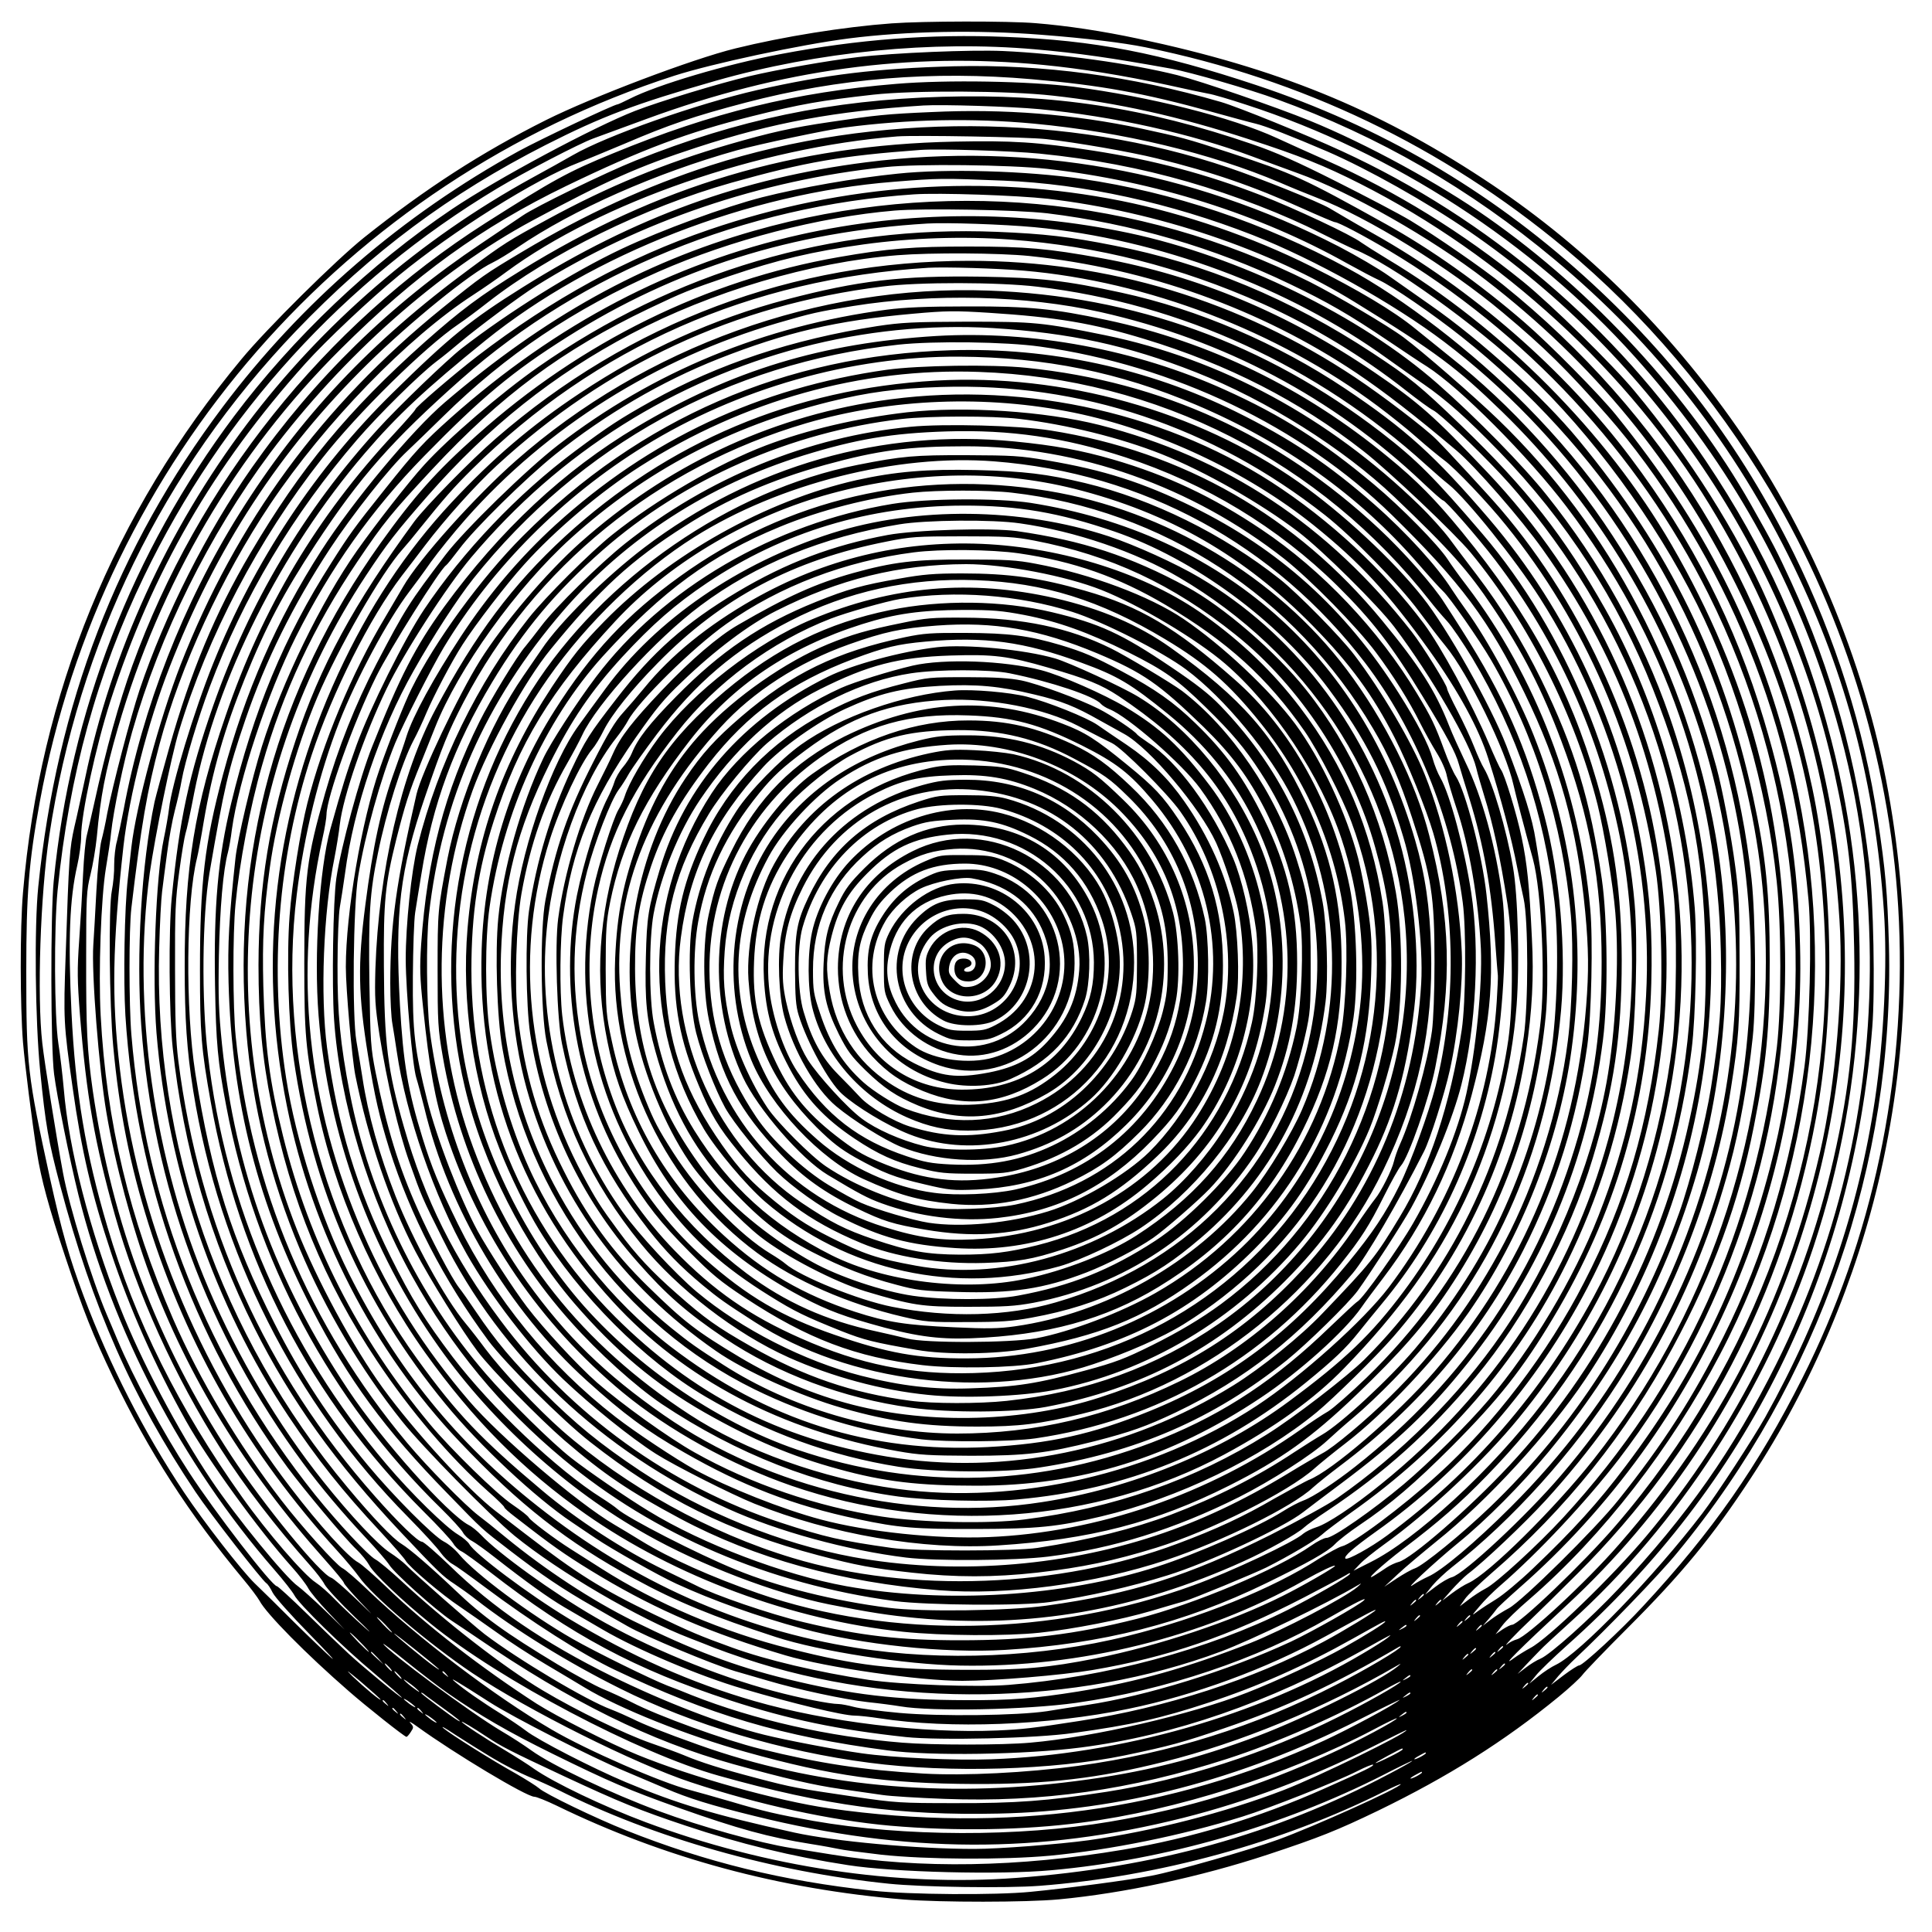 <?xml version="1.0" encoding="UTF-8" standalone="yes"?>
<svg version="1.0" xmlns="http://www.w3.org/2000/svg" width="100mm" height="100mm" viewBox="0 0 1000 1000" preserveAspectRatio="xMidYMid meet">
  <g transform="translate(0,1000) scale(0.1,-0.1)" fill="#000000" stroke="none">
    <path d="M4615 9879 c-246 -18 -559 -68 -810 -130 -220 -54 -738 -250 -980
-371 -333 -167 -621 -353 -940 -607 -145 -116 -505 -472 -636 -631 -661 -796
-1043 -1730 -1130 -2760 -16 -181 -15 -590 0 -775 11 -128 45 -397 72 -570 22
-139 61 -283 148 -544 93 -279 141 -399 246 -619 185 -385 393 -708 675 -1047
37 -44 74 -94 83 -110 34 -66 242 -277 463 -469 89 -78 288 -236 298 -236 3 0
13 11 22 25 16 24 16 27 -2 47 -11 12 6 3 36 -19 192 -139 565 -363 606 -363
11 0 63 -21 115 -46 556 -271 1156 -433 1799 -486 192 -15 632 -15 802 1 337
32 729 116 1078 231 269 89 359 125 575 229 360 175 650 357 932 588 56 46
111 97 123 113 12 17 117 126 234 243 280 280 439 472 640 779 313 477 546
1028 671 1583 147 655 159 1296 39 1965 -122 681 -417 1379 -819 1939 -357
499 -784 912 -1277 1235 -556 365 -1071 574 -1788 726 -182 39 -368 67 -529
80 -143 12 -584 11 -746 -1z m775 -59 c233 -18 421 -41 540 -65 810 -165 1535
-512 2168 -1039 413 -344 773 -768 1063 -1252 397 -665 634 -1454 668 -2234
36 -825 -137 -1643 -501 -2365 -229 -454 -464 -791 -823 -1178 -113 -123 -312
-307 -331 -307 -7 0 -43 -23 -79 -50 l-67 -51 38 46 c22 25 62 67 89 92 157
147 436 435 527 547 735 892 1125 2015 1095 3146 -8 270 -17 381 -58 650 -70
467 -220 941 -434 1375 -274 555 -624 1019 -1086 1436 -496 448 -1058 776
-1695 988 -502 167 -841 233 -1298 250 -392 16 -766 -13 -1166 -89 -278 -52
-639 -159 -780 -231 -32 -16 -60 -29 -63 -29 -18 0 -402 -182 -512 -242 -605
-333 -1125 -782 -1532 -1324 -547 -727 -859 -1539 -955 -2484 -21 -206 -16
-694 10 -954 28 -281 42 -360 103 -591 168 -633 374 -1099 701 -1587 74 -111
344 -458 367 -473 6 -3 21 -25 32 -48 12 -24 94 -116 187 -211 92 -94 145
-151 117 -127 -27 24 -114 107 -192 184 -78 78 -170 169 -205 202 -65 63 -260
313 -365 470 -209 314 -385 658 -519 1014 -76 202 -115 340 -175 611 -117 537
-123 587 -123 1075 0 400 13 563 70 875 325 1767 1586 3210 3284 3758 196 63
653 161 903 193 297 38 667 45 997 19z m-35 -75 c227 -20 394 -44 710 -101
101 -19 400 -105 545 -158 527 -191 998 -463 1436 -829 528 -440 934 -961
1239 -1590 273 -564 420 -1124 466 -1782 19 -271 0 -666 -46 -975 -86 -576
-271 -1112 -568 -1645 -60 -107 -252 -402 -327 -500 -247 -323 -632 -721 -755
-781 -24 -11 -65 -38 -92 -60 l-48 -39 35 43 c19 24 91 93 160 155 935 830
1481 1936 1581 3202 15 188 6 657 -16 845 -61 519 -195 1004 -405 1460 -73
158 -93 197 -208 400 -317 558 -814 1100 -1362 1484 -250 176 -630 383 -920
501 -177 72 -561 204 -686 236 -239 60 -612 112 -904 125 -164 7 -561 -9 -753
-32 -147 -17 -414 -64 -561 -99 -153 -36 -463 -130 -589 -179 -215 -84 -712
-350 -947 -508 -422 -284 -822 -664 -1129 -1073 -526 -702 -847 -1527 -933
-2405 -17 -172 -16 -864 2 -1000 15 -116 79 -436 126 -625 175 -700 535 -1390
1014 -1940 48 -55 94 -114 103 -131 23 -46 253 -271 415 -406 78 -66 142 -122
142 -125 0 -7 -197 155 -275 227 -38 35 -136 129 -216 207 -81 79 -151 143
-156 143 -25 0 -322 385 -455 590 -137 210 -288 490 -370 685 -16 39 -41 97
-55 130 -79 186 -195 560 -227 735 -35 188 -96 571 -107 670 -28 246 -10 769
36 1075 151 996 588 1892 1276 2611 393 410 795 710 1294 964 292 148 458 211
880 332 530 151 1119 209 1650 163z m44 -81 c197 -19 418 -55 640 -103 97 -22
194 -42 216 -46 22 -3 110 -29 195 -57 762 -247 1483 -715 2012 -1305 459
-512 786 -1076 991 -1708 144 -446 213 -852 224 -1326 18 -765 -147 -1507
-483 -2179 -223 -446 -460 -784 -817 -1164 -143 -152 -353 -340 -403 -361 -20
-8 -54 -29 -77 -47 l-42 -32 42 45 c23 24 55 58 71 74 15 17 88 84 161 150
560 504 1013 1203 1257 1940 284 858 316 1762 93 2623 -138 536 -339 984 -650
1447 -464 691 -1125 1254 -1884 1603 -182 84 -536 228 -625 254 -464 135 -921
196 -1380 185 -403 -11 -662 -42 -1020 -123 -314 -72 -780 -236 -955 -337 -38
-22 -133 -75 -210 -117 -578 -317 -1089 -758 -1477 -1275 -413 -549 -702
-1183 -837 -1831 -18 -82 -42 -196 -56 -254 -25 -112 -28 -149 -45 -660 -12
-337 -11 -360 36 -690 46 -327 98 -550 198 -851 96 -290 226 -583 389 -874
114 -203 374 -562 547 -755 37 -41 75 -91 85 -110 10 -19 56 -75 104 -125 l85
-90 -104 101 c-58 56 -120 111 -138 124 -61 41 -324 363 -449 550 -173 258
-364 620 -472 894 -157 398 -265 817 -291 1131 -6 66 -18 172 -28 235 -21 140
-23 595 -4 790 60 600 204 1123 448 1628 403 837 1035 1531 1828 2007 140 84
425 232 496 258 25 9 150 55 278 102 697 256 1360 346 2051 279z m-59 -74
c358 -31 581 -72 929 -168 97 -27 200 -55 230 -62 51 -12 189 -66 371 -144
210 -91 514 -262 734 -413 953 -654 1642 -1674 1890 -2799 73 -337 96 -532
103 -909 8 -428 -20 -712 -107 -1095 -162 -711 -499 -1392 -968 -1950 -177
-211 -510 -533 -601 -580 -26 -14 -65 -38 -87 -54 -71 -53 30 48 280 280 490
454 883 1038 1127 1672 441 1148 408 2379 -94 3523 -152 347 -406 748 -686
1084 -113 137 -430 447 -576 566 -316 256 -659 468 -1020 629 -88 39 -203 91
-255 115 -234 108 -660 215 -1052 266 -233 29 -656 37 -918 15 -522 -43 -953
-148 -1465 -359 -235 -96 -309 -137 -663 -362 -834 -532 -1486 -1349 -1827
-2290 -69 -191 -136 -432 -199 -720 -15 -66 -31 -138 -37 -160 -6 -22 -15
-112 -19 -200 -4 -88 -13 -241 -20 -340 -11 -156 -10 -208 4 -390 33 -416 76
-661 181 -1035 113 -402 310 -837 548 -1210 123 -193 284 -402 460 -600 32
-36 67 -81 77 -101 11 -20 81 -96 157 -169 76 -73 98 -97 48 -52 -49 44 -117
108 -150 142 -33 35 -78 74 -101 89 -61 39 -254 263 -380 441 -329 462 -556
917 -698 1400 -113 380 -166 697 -186 1110 -18 374 -10 587 30 761 11 48 20
115 20 151 0 114 76 465 151 698 216 669 533 1218 1010 1749 106 118 333 332
483 455 280 230 706 498 933 585 54 21 161 66 238 98 226 97 358 142 625 212
480 126 967 166 1480 121z m109 -85 c336 -37 651 -107 1016 -226 260 -84 392
-137 575 -230 733 -371 1388 -973 1810 -1664 402 -658 621 -1356 671 -2145 23
-353 -19 -851 -101 -1206 -179 -775 -511 -1423 -1041 -2029 -168 -193 -474
-476 -527 -490 -15 -4 -36 -14 -47 -23 -36 -29 38 50 120 127 44 42 152 148
240 236 645 643 1067 1449 1234 2355 99 536 92 1188 -19 1713 -220 1040 -770
1935 -1600 2603 -103 84 -352 255 -479 332 -58 35 -230 125 -381 201 -206 104
-316 153 -439 195 -551 189 -1030 262 -1606 245 -574 -17 -1056 -118 -1585
-330 -155 -62 -519 -239 -585 -285 -22 -15 -119 -80 -215 -145 -472 -316 -859
-694 -1186 -1159 -233 -331 -451 -763 -581 -1149 -48 -144 -141 -501 -168
-641 -8 -47 -22 -110 -30 -140 -8 -30 -20 -147 -26 -260 -6 -113 -13 -239 -16
-280 -10 -148 29 -642 68 -870 44 -261 134 -596 225 -840 197 -527 493 -1010
902 -1469 56 -63 102 -118 102 -124 0 -5 37 -48 82 -96 81 -85 81 -84 -22 15
-58 56 -114 104 -126 108 -55 17 -352 380 -517 631 -385 587 -616 1197 -717
1891 -29 205 -35 320 -34 694 0 312 2 341 22 422 12 48 27 136 33 195 20 216
43 334 109 564 218 753 613 1426 1155 1964 384 382 729 631 1165 842 393 190
628 278 965 362 252 63 350 80 625 111 207 23 701 21 929 -5z m-69 -70 c383
-37 784 -126 1105 -246 61 -23 165 -61 231 -85 270 -96 693 -336 974 -553 556
-428 983 -949 1295 -1576 297 -597 443 -1188 462 -1865 30 -1085 -357 -2161
-1083 -3005 -167 -194 -502 -515 -538 -515 -7 0 -29 -11 -49 -24 l-36 -25 34
44 c18 25 82 87 142 138 380 329 733 784 986 1267 490 937 621 2063 360 3095
-168 663 -440 1199 -897 1765 -88 109 -343 367 -476 482 -230 199 -482 378
-720 510 -428 238 -474 259 -803 367 -226 74 -254 81 -457 125 -351 75 -714
104 -1088 86 -233 -10 -289 -16 -522 -51 -200 -29 -314 -55 -525 -116 -334
-97 -627 -217 -942 -389 -202 -110 -223 -123 -400 -254 -516 -380 -880 -767
-1195 -1270 -289 -462 -500 -1003 -598 -1530 -12 -63 -28 -137 -35 -165 -8
-27 -14 -82 -14 -120 1 -39 -5 -99 -12 -135 -18 -87 -13 -590 7 -805 31 -335
86 -612 183 -921 200 -636 519 -1188 975 -1689 45 -49 96 -111 114 -136 64
-95 365 -350 587 -499 287 -192 841 -469 1131 -565 353 -117 728 -198 1034
-225 336 -29 689 -23 987 16 489 63 1069 248 1511 481 67 36 122 62 122 59 0
-10 -203 -119 -342 -182 -381 -175 -735 -284 -1143 -353 -471 -80 -1066 -78
-1535 4 -189 34 -255 49 -430 101 -80 23 -174 50 -209 59 -148 38 -536 207
-716 313 -293 171 -691 473 -947 718 -59 57 -120 110 -137 118 -32 17 -212
217 -315 351 -223 289 -423 624 -560 938 -226 520 -346 1020 -375 1572 -12
224 2 609 27 760 11 66 24 149 27 185 12 113 63 360 109 522 145 508 398 1019
714 1443 376 502 872 942 1357 1203 385 207 548 280 855 380 389 127 712 187
1170 216 98 6 451 -5 600 -19z m-28 -75 c457 -43 913 -152 1273 -305 55 -24
141 -59 190 -78 266 -102 688 -363 965 -596 216 -181 334 -298 539 -531 267
-304 526 -718 696 -1115 189 -440 300 -886 346 -1395 17 -193 6 -657 -21 -860
-66 -501 -209 -979 -420 -1400 -158 -315 -312 -555 -544 -845 -118 -148 -498
-523 -566 -559 -30 -16 -73 -43 -95 -60 l-40 -31 32 37 c17 20 35 43 40 50 4
7 58 57 118 110 944 828 1485 2068 1452 3322 -11 432 -64 759 -187 1170 -149
498 -368 928 -691 1358 -341 454 -823 874 -1329 1158 -52 29 -114 65 -138 79
-24 14 -65 38 -90 53 -56 33 -359 155 -522 210 -830 282 -1827 287 -2682 12
-331 -107 -648 -252 -973 -446 -196 -117 -208 -125 -416 -293 -622 -503 -1066
-1108 -1354 -1845 -109 -280 -230 -728 -255 -945 -4 -38 -12 -110 -18 -160
-18 -150 -24 -528 -13 -710 54 -856 344 -1666 839 -2340 85 -115 296 -367 357
-425 26 -25 55 -61 66 -81 20 -41 172 -185 319 -304 357 -291 1078 -671 1490
-786 555 -156 937 -207 1450 -196 626 13 1249 175 1859 483 124 63 221 110
215 105 -25 -24 -262 -151 -392 -211 -796 -364 -1646 -480 -2559 -350 -267 38
-715 163 -993 277 -141 57 -419 199 -523 265 -283 183 -573 407 -770 597 -67
65 -136 125 -153 134 -50 26 -202 193 -350 387 -482 629 -792 1390 -884 2170
-43 362 -38 640 19 1150 30 264 126 639 238 925 240 618 572 1126 1025 1571
223 219 535 472 648 525 25 12 83 47 130 79 288 196 716 385 1134 502 115 32
465 106 558 118 327 43 660 50 980 20z m63 -80 c153 -17 436 -66 573 -100 282
-69 503 -145 754 -259 87 -39 162 -71 168 -71 17 0 146 -68 278 -146 706 -421
1289 -1047 1655 -1779 459 -919 574 -2002 317 -2975 -155 -586 -383 -1057
-743 -1535 -146 -194 -273 -334 -482 -533 -71 -68 -157 -139 -190 -159 -33
-20 -76 -48 -95 -62 -35 -26 -35 -26 9 26 24 29 71 76 105 105 199 172 449
439 617 658 551 720 859 1632 859 2545 0 794 -191 1501 -588 2185 -339 583
-876 1123 -1472 1480 -58 35 -119 74 -136 86 -48 37 -344 176 -514 242 -285
111 -561 184 -870 232 -290 45 -422 53 -719 47 -828 -17 -1536 -228 -2246
-668 -210 -129 -311 -205 -497 -370 -394 -351 -640 -648 -903 -1094 -180 -305
-309 -614 -419 -1005 -35 -124 -69 -250 -76 -280 -68 -324 -96 -790 -69 -1158
59 -826 344 -1598 839 -2267 88 -120 203 -256 324 -385 54 -57 109 -121 121
-140 27 -43 237 -231 320 -287 33 -22 92 -61 130 -87 491 -336 900 -537 1330
-657 271 -75 417 -109 558 -129 78 -11 175 -25 216 -31 40 -6 184 -15 320 -20
505 -19 963 46 1462 207 252 81 575 223 817 359 45 25 82 44 82 41 0 -10 -176
-110 -327 -185 -369 -185 -800 -323 -1193 -385 -310 -48 -472 -60 -790 -59
-277 0 -308 2 -510 32 -305 45 -326 48 -515 98 -183 48 -287 81 -375 118 -31
13 -108 41 -172 63 -134 47 -380 166 -558 272 -200 119 -501 352 -738 572 -53
49 -111 97 -128 106 -39 21 -196 190 -313 335 -557 698 -879 1505 -951 2382
-13 156 -13 546 0 655 50 423 81 607 146 849 109 406 321 865 573 1242 282
420 711 863 1051 1083 52 34 129 87 170 118 489 361 1310 645 2025 702 96 7
671 -3 770 -14z m-35 -75 c278 -28 522 -75 769 -146 240 -69 505 -172 686
-265 69 -35 148 -73 176 -85 185 -72 629 -391 893 -640 332 -313 662 -761 879
-1195 207 -413 363 -953 413 -1434 25 -234 25 -654 1 -860 -113 -949 -477
-1751 -1106 -2435 -130 -141 -348 -341 -401 -367 -25 -13 -65 -39 -89 -58
l-45 -34 26 37 c13 20 77 81 140 136 381 328 696 721 937 1168 210 389 341
748 419 1143 65 329 82 501 82 855 0 348 -20 545 -86 850 -154 710 -432 1278
-905 1850 -182 221 -507 516 -764 695 -66 46 -163 114 -215 151 -53 38 -170
106 -260 153 -765 394 -1602 543 -2447 436 -643 -82 -1194 -282 -1776 -646
-272 -170 -379 -257 -675 -548 -395 -387 -718 -874 -929 -1401 -97 -241 -215
-628 -228 -750 -4 -33 -16 -103 -27 -155 -42 -199 -61 -715 -38 -1006 58 -708
298 -1406 683 -1984 152 -227 277 -385 478 -600 64 -69 121 -135 128 -147 16
-31 191 -180 281 -239 41 -28 126 -87 189 -132 63 -46 177 -120 255 -166 78
-46 168 -100 201 -120 180 -109 530 -249 835 -334 446 -125 729 -164 1185
-166 381 -1 637 29 980 115 392 98 822 275 1205 497 24 14 24 13 5 -3 -86 -72
-476 -266 -721 -359 -327 -123 -600 -191 -946 -235 -693 -90 -1355 -26 -1953
188 -180 64 -287 107 -342 135 -29 14 -79 36 -110 48 -129 48 -481 258 -655
390 -61 47 -367 316 -408 359 -14 14 -51 43 -82 63 -59 37 -206 194 -344 367
-234 293 -442 643 -594 999 -286 669 -398 1463 -305 2150 27 191 111 604 151
735 150 496 411 993 741 1412 184 235 532 577 706 695 33 22 101 73 152 113
325 254 811 492 1260 619 384 108 571 140 980 170 96 7 471 -5 615 -19z m40
-79 c555 -63 1098 -234 1554 -490 65 -36 139 -75 164 -86 67 -30 281 -177 427
-293 720 -573 1217 -1338 1445 -2222 91 -354 130 -656 130 -1014 0 -939 -312
-1840 -890 -2573 -205 -259 -546 -596 -650 -642 -19 -8 -57 -32 -85 -53 l-50
-38 48 55 c27 30 64 67 83 82 86 65 295 263 404 382 464 509 777 1079 954
1736 50 184 93 426 118 660 19 177 15 623 -6 820 -102 935 -509 1787 -1168
2452 -277 279 -633 553 -923 710 -432 235 -905 394 -1375 462 -287 42 -701 54
-955 27 -218 -22 -498 -71 -700 -122 -191 -49 -517 -168 -725 -266 -255 -120
-586 -327 -830 -516 -76 -59 -334 -307 -433 -417 -382 -419 -666 -897 -854
-1434 -125 -358 -174 -586 -214 -991 -17 -171 -14 -605 5 -780 55 -514 195
-995 422 -1447 188 -375 423 -702 758 -1058 190 -202 221 -232 276 -267 30
-20 82 -57 115 -83 196 -153 477 -327 745 -460 371 -186 841 -326 1290 -384
411 -54 954 -38 1321 38 235 49 300 67 517 141 314 107 573 228 905 422 4 2 7
2 7 0 0 -12 -180 -119 -335 -198 -420 -216 -856 -353 -1335 -419 -268 -36
-587 -52 -800 -40 -318 19 -536 52 -845 128 -186 46 -528 170 -665 241 -41 21
-110 53 -152 70 -42 18 -145 74 -230 125 -272 164 -390 249 -533 386 -124 118
-233 212 -277 239 -44 26 -148 135 -279 292 -659 788 -1005 1781 -975 2794 3
121 10 252 15 290 5 39 16 129 26 200 9 72 27 171 40 220 13 50 29 119 35 155
17 96 85 324 146 486 174 465 429 891 763 1279 114 132 319 334 406 401 39 29
97 77 130 105 88 74 309 239 390 289 534 334 1162 548 1807 615 168 18 645 12
838 -9z m-225 -61 c416 -17 865 -116 1290 -282 316 -124 729 -354 991 -553
621 -472 1107 -1150 1369 -1910 218 -637 273 -1324 159 -2000 -118 -705 -444
-1396 -923 -1955 -180 -211 -505 -514 -567 -529 -16 -4 -54 -26 -84 -49 l-54
-41 39 48 c22 26 67 68 100 94 317 248 630 597 861 957 292 455 502 1002 583
1520 41 261 46 335 45 660 0 272 -3 345 -22 487 -21 163 -68 408 -98 518 -127
459 -289 819 -539 1200 -230 351 -525 675 -838 922 -61 49 -143 115 -182 147
-111 91 -297 202 -540 323 -304 152 -654 272 -980 338 -704 141 -1437 90
-2135 -149 -419 -143 -811 -357 -1200 -655 -118 -91 -320 -264 -320 -275 0 -4
-50 -61 -111 -127 -398 -427 -681 -901 -872 -1461 -159 -462 -212 -786 -211
-1298 0 -268 11 -433 44 -640 134 -837 525 -1614 1112 -2207 77 -78 153 -161
169 -185 17 -23 44 -50 62 -59 17 -9 92 -63 167 -119 239 -179 502 -347 670
-427 494 -235 869 -346 1415 -418 222 -30 713 -22 1000 15 483 63 971 232
1465 507 150 84 152 85 120 59 -14 -11 -70 -47 -125 -79 -541 -321 -1253 -524
-1925 -548 -183 -7 -509 8 -670 31 -136 19 -392 68 -505 96 -215 53 -520 171
-790 304 -348 172 -613 352 -839 573 -70 67 -133 122 -142 122 -21 0 -123 99
-243 235 -568 642 -909 1397 -1018 2255 -13 104 -17 213 -17 475 -1 298 2 360
22 505 12 91 27 179 32 195 6 17 26 111 45 210 117 593 448 1252 884 1760 166
194 314 332 624 583 556 449 1361 762 2112 821 238 19 248 19 570 6z m230 -94
c562 -66 1146 -262 1588 -535 419 -258 525 -337 761 -566 463 -450 819 -1022
1019 -1635 217 -665 252 -1395 101 -2074 -170 -758 -533 -1422 -1075 -1962
-181 -181 -359 -331 -428 -360 -24 -11 -57 -29 -75 -41 -60 -42 100 108 229
214 150 122 329 303 466 468 370 447 616 909 774 1455 157 545 192 1187 95
1740 -146 831 -546 1596 -1127 2155 -121 117 -393 353 -487 423 -78 59 -349
218 -485 287 -893 447 -1912 541 -2880 265 -577 -165 -1080 -444 -1599 -888
-170 -145 -474 -510 -639 -767 -232 -362 -393 -728 -509 -1160 -95 -355 -119
-559 -119 -1010 0 -328 7 -411 56 -685 146 -820 517 -1534 1100 -2117 76 -75
145 -150 155 -167 9 -16 28 -34 41 -40 14 -6 82 -55 151 -109 421 -327 752
-503 1238 -662 307 -100 561 -153 913 -191 173 -18 674 -7 866 21 304 42 454
76 700 157 254 83 495 190 750 333 150 84 165 92 165 87 0 -8 -106 -74 -215
-135 -123 -69 -349 -174 -500 -233 -287 -113 -798 -231 -1122 -259 -144 -13
-508 -13 -663 0 -382 31 -766 118 -1090 246 -36 15 -92 37 -125 49 -85 33
-372 174 -491 242 -223 128 -504 337 -587 437 -21 26 -57 56 -80 67 -54 28
-263 238 -394 396 -197 238 -345 463 -482 733 -221 435 -327 769 -410 1295
-52 333 -48 888 9 1115 5 19 21 105 35 190 44 258 107 478 213 740 108 267
200 441 367 695 229 348 395 536 754 854 625 553 1467 896 2341 955 131 9 533
-5 695 -23z m-5 -75 c436 -53 866 -178 1256 -366 193 -92 309 -159 509 -294
83 -56 173 -116 201 -133 169 -108 522 -462 721 -724 514 -678 781 -1448 800
-2304 6 -271 -4 -405 -51 -705 -28 -175 -106 -483 -164 -646 -211 -590 -542
-1105 -980 -1525 -144 -138 -345 -302 -389 -317 -18 -6 -60 -30 -95 -53 l-63
-42 70 65 c39 37 129 112 199 169 264 211 581 556 771 839 675 1011 836 2276
436 3433 -142 409 -357 796 -636 1145 -120 151 -366 402 -563 575 -401 353
-1033 661 -1599 781 -565 119 -1143 116 -1700 -8 -666 -149 -1261 -461 -1808
-947 -141 -126 -181 -168 -345 -374 -156 -195 -181 -230 -276 -380 -244 -382
-401 -761 -518 -1245 -68 -282 -90 -528 -83 -940 5 -298 14 -396 58 -625 150
-798 537 -1522 1114 -2085 53 -52 103 -107 111 -122 8 -15 29 -35 47 -44 17
-9 70 -47 117 -84 166 -130 278 -210 361 -259 46 -27 136 -79 199 -116 178
-104 502 -241 725 -306 262 -77 519 -139 579 -139 20 0 78 -6 129 -14 364 -56
873 -37 1287 49 344 71 712 206 1020 375 236 129 260 141 260 136 0 -7 -162
-106 -270 -164 -363 -195 -813 -340 -1265 -410 -240 -37 -289 -43 -425 -49
-382 -16 -879 44 -1254 152 -330 95 -636 231 -967 430 -203 123 -482 332 -510
383 -7 12 -33 34 -58 49 -63 37 -242 212 -370 363 -516 607 -835 1339 -925
2121 -34 285 -29 717 8 939 77 448 95 528 186 795 105 307 246 592 438 885
114 174 310 422 400 505 24 22 107 103 186 180 323 318 675 555 1115 749 373
164 830 283 1221 316 151 13 636 4 790 -14z m-65 -72 c643 -61 1313 -310 1823
-678 62 -44 147 -105 190 -134 115 -79 226 -178 391 -348 348 -359 616 -773
796 -1229 185 -468 262 -847 272 -1336 8 -354 -14 -587 -84 -904 -148 -673
-467 -1283 -932 -1782 -204 -219 -509 -484 -573 -498 -15 -4 -42 -16 -60 -28
-18 -12 -46 -31 -63 -41 -63 -39 37 53 150 139 180 136 293 235 430 376 594
610 955 1361 1061 2209 21 166 29 560 16 730 -44 543 -210 1099 -464 1549
-214 378 -403 619 -744 948 -215 207 -264 247 -460 376 -425 280 -870 465
-1337 556 -231 46 -361 61 -607 71 -853 35 -1667 -205 -2375 -700 -193 -135
-464 -368 -590 -507 -77 -84 -248 -303 -347 -443 -187 -266 -388 -680 -492
-1012 -53 -169 -126 -479 -137 -578 -34 -313 -41 -444 -36 -645 16 -616 152
-1149 432 -1691 188 -365 377 -623 700 -953 193 -199 172 -179 325 -297 161
-124 273 -200 435 -292 72 -41 149 -86 173 -99 92 -53 438 -197 557 -233 33
-9 109 -32 169 -49 155 -46 394 -97 516 -111 58 -6 134 -16 170 -22 163 -28
654 -18 910 18 463 66 936 225 1310 441 134 77 200 110 180 90 -23 -24 -273
-165 -380 -215 -321 -149 -748 -281 -1055 -327 -60 -9 -153 -23 -205 -32 -154
-23 -553 -28 -765 -9 -99 9 -205 23 -235 31 -30 8 -66 15 -80 15 -44 0 -201
31 -335 67 -298 79 -659 228 -925 383 -218 126 -502 331 -590 425 -19 20 -48
44 -65 52 -108 57 -452 442 -622 698 -377 565 -586 1138 -654 1790 -17 168
-20 242 -16 460 5 243 22 443 47 534 5 20 15 72 20 116 36 259 182 700 331
998 180 358 393 659 664 936 297 304 459 439 740 616 561 355 1167 546 1865
588 101 6 393 -4 555 -19z m-125 -64 c453 -34 876 -141 1305 -332 257 -115
518 -272 742 -449 61 -48 125 -95 142 -103 36 -19 219 -192 349 -331 112 -119
250 -295 360 -460 484 -725 701 -1610 606 -2475 -101 -919 -521 -1742 -1210
-2374 -165 -151 -315 -264 -429 -321 l-89 -45 34 36 c19 20 73 63 120 97 233
167 524 440 701 657 388 476 645 1013 767 1610 85 411 99 837 41 1249 -109
778 -446 1483 -973 2039 -276 291 -352 358 -581 514 -447 305 -915 501 -1415
592 -278 50 -388 60 -685 60 -290 0 -418 -10 -675 -55 -682 -119 -1332 -438
-1871 -921 -212 -189 -325 -316 -499 -559 -538 -755 -771 -1602 -695 -2529 31
-384 125 -763 277 -1125 131 -312 318 -627 528 -890 109 -137 455 -488 583
-594 231 -188 643 -429 907 -530 47 -18 105 -41 130 -51 25 -10 95 -35 155
-55 775 -259 1711 -245 2465 37 160 60 546 247 710 344 20 12 19 10 -5 -11
-65 -55 -386 -223 -555 -290 -324 -127 -583 -200 -888 -250 -232 -37 -350 -46
-582 -45 -362 1 -593 28 -925 109 -271 66 -492 150 -801 303 -211 105 -447
259 -658 432 -54 45 -117 95 -140 112 -68 52 -267 254 -368 375 -508 608 -810
1323 -888 2104 -15 149 -16 532 -1 685 20 212 75 503 137 717 108 381 268 722
495 1058 136 202 175 249 387 477 356 382 674 617 1119 830 181 86 205 96 419
169 251 85 428 127 694 164 248 34 514 43 760 25z m98 -85 c610 -64 1197 -274
1692 -605 147 -99 303 -220 519 -402 97 -82 335 -355 447 -513 382 -537 591
-1087 676 -1775 19 -159 16 -601 -5 -780 -58 -474 -199 -926 -410 -1315 -269
-495 -625 -906 -1068 -1233 -84 -62 -205 -129 -215 -119 -11 10 41 56 156 138
449 318 834 762 1097 1265 345 661 476 1414 377 2169 -87 668 -390 1349 -827
1860 -68 79 -271 299 -333 361 -60 60 -281 228 -419 320 -599 399 -1277 604
-1996 604 -913 0 -1761 -318 -2454 -921 -124 -107 -367 -355 -421 -429 -311
-424 -488 -749 -615 -1135 -134 -403 -190 -746 -191 -1160 0 -275 19 -482 67
-720 100 -498 273 -920 547 -1330 171 -257 379 -500 575 -675 46 -40 83 -77
83 -81 0 -5 24 -26 53 -48 28 -22 70 -54 92 -71 126 -97 207 -152 356 -241
294 -175 572 -294 954 -407 213 -63 692 -132 916 -132 164 0 514 29 674 56
388 66 707 175 1095 376 107 56 206 108 220 117 13 9 21 11 17 4 -10 -16 -189
-119 -324 -187 -408 -204 -944 -348 -1443 -387 -167 -13 -553 1 -724 26 -263
40 -527 102 -706 167 -169 61 -218 82 -405 172 -275 133 -396 209 -664 415
-53 41 -123 95 -156 120 -141 108 -420 412 -583 636 -154 212 -342 559 -446
823 -437 1111 -303 2381 357 3381 110 167 155 225 323 417 310 354 653 627
1049 835 418 220 931 372 1380 408 175 14 525 12 683 -4z m-28 -76 c639 -55
1312 -313 1830 -700 63 -47 156 -121 205 -165 50 -44 113 -96 140 -116 55 -40
225 -218 321 -338 408 -504 674 -1117 774 -1785 31 -205 39 -615 16 -825 -54
-491 -171 -890 -387 -1308 -185 -362 -470 -736 -757 -995 -186 -169 -440 -358
-497 -371 -16 -4 -70 -34 -120 -65 -238 -154 -614 -306 -990 -399 -439 -110
-957 -133 -1404 -61 -599 95 -1152 341 -1647 732 -423 333 -730 712 -977 1203
-148 295 -276 693 -326 1014 -88 562 -42 1144 132 1672 109 329 302 712 467
928 25 32 79 103 120 157 105 138 262 313 372 414 569 523 1231 831 1996 926
188 24 601 23 802 -1 745 -88 1449 -411 2011 -922 42 -38 95 -84 118 -102 92
-74 345 -389 472 -588 390 -612 587 -1351 549 -2060 -22 -410 -99 -763 -247
-1139 -128 -325 -345 -688 -567 -950 -108 -127 -307 -325 -441 -438 -161 -135
-365 -277 -399 -277 -12 0 -48 -18 -79 -40 -178 -124 -606 -304 -902 -379
-325 -82 -569 -111 -915 -111 -314 0 -516 23 -812 94 -175 42 -460 140 -558
191 -14 7 -86 42 -160 78 -207 100 -458 263 -636 414 -316 266 -438 394 -644
678 -491 678 -725 1581 -624 2405 38 311 116 626 221 895 89 226 249 524 361
672 26 34 77 103 113 155 37 51 118 152 181 223 419 474 983 829 1613 1013
175 51 205 58 390 88 417 67 895 55 1280 -31 641 -144 1203 -442 1668 -882 54
-51 101 -93 106 -93 13 0 177 -187 271 -310 321 -421 538 -905 644 -1430 101
-504 80 -1057 -59 -1565 -195 -711 -594 -1317 -1178 -1788 -143 -116 -278
-205 -334 -222 -25 -8 -55 -23 -67 -33 -45 -42 -378 -199 -570 -268 -725 -264
-1564 -279 -2251 -41 -242 84 -459 181 -605 271 -47 29 -110 67 -141 85 -190
112 -593 455 -751 640 -234 273 -413 556 -548 866 -291 668 -362 1353 -211
2045 12 52 21 108 21 125 1 88 141 480 258 715 69 139 330 555 361 574 6 4 36
42 68 84 79 107 343 366 497 490 257 206 552 379 846 495 348 137 608 198
1004 233 175 16 221 16 395 5 346 -22 538 -54 806 -136 431 -131 800 -320
1131 -579 128 -99 476 -429 556 -526 301 -365 539 -839 657 -1305 34 -137 80
-414 92 -560 21 -251 1 -623 -46 -880 -81 -440 -284 -926 -543 -1300 -220
-319 -522 -620 -850 -849 -45 -32 -201 -117 -345 -190 -428 -214 -717 -305
-1162 -367 -196 -27 -642 -33 -815 -11 -283 36 -573 108 -790 197 -199 81
-563 268 -615 315 -11 10 -47 35 -80 56 -231 145 -573 469 -771 729 -145 192
-214 303 -322 520 -176 355 -275 680 -329 1081 -36 271 -19 704 38 983 10 51
23 130 28 175 17 144 126 461 242 701 89 185 310 528 438 680 234 277 489 500
784 686 574 362 1256 540 1915 501 399 -25 697 -89 1050 -228 368 -145 766
-395 1031 -648 288 -275 379 -377 509 -571 153 -228 256 -430 353 -689 148
-393 209 -730 209 -1145 0 -333 -38 -611 -121 -902 -198 -689 -583 -1260
-1154 -1710 -104 -82 -220 -158 -267 -175 -23 -8 -71 -33 -107 -56 -128 -81
-446 -221 -652 -287 -482 -155 -1095 -193 -1609 -101 -321 58 -746 219 -1021
388 -111 67 -319 210 -403 276 -102 80 -324 299 -442 436 -350 405 -600 921
-703 1450 -50 258 -65 414 -64 665 0 133 6 267 12 300 6 33 18 112 27 175 44
338 180 740 356 1050 102 181 225 370 308 475 553 693 1320 1115 2200 1211
184 20 557 15 734 -10 691 -97 1351 -413 1822 -873 353 -346 502 -544 684
-918 182 -373 274 -704 315 -1134 18 -192 19 -309 5 -487 -56 -716 -323 -1359
-786 -1894 -191 -221 -533 -516 -650 -560 -14 -6 -93 -49 -175 -95 -167 -97
-301 -159 -504 -235 -611 -229 -1384 -258 -1992 -74 -429 129 -863 370 -1195
661 -128 113 -309 306 -397 423 -30 41 -76 100 -101 130 -107 128 -272 429
-363 660 -84 215 -142 420 -171 612 -8 51 -22 136 -31 188 -23 128 -17 700 9
855 36 218 116 505 192 690 41 99 189 391 251 494 251 415 615 781 1038 1042
484 299 1072 466 1630 463 446 -3 830 -81 1225 -249 456 -193 844 -470 1148
-820 57 -66 116 -131 131 -145 33 -29 189 -254 248 -355 229 -395 372 -852
414 -1325 14 -162 7 -472 -16 -648 -44 -349 -165 -734 -327 -1041 -160 -305
-355 -567 -595 -802 -121 -119 -294 -264 -348 -291 -22 -12 -102 -58 -177
-104 -234 -142 -457 -247 -688 -323 -493 -163 -1058 -203 -1565 -110 -374 69
-778 232 -1101 446 -207 138 -335 242 -505 412 -155 155 -241 257 -345 411
-35 52 -75 109 -88 125 -37 47 -149 259 -214 406 -99 221 -160 420 -218 709
-25 126 -27 157 -32 463 -5 356 2 467 44 670 42 210 124 469 183 582 21 39 51
104 68 145 37 87 132 269 188 355 63 99 228 314 317 412 159 178 400 381 603
510 534 340 1143 510 1750 488 925 -32 1770 -462 2340 -1190 21 -27 59 -72 85
-100 25 -27 83 -113 130 -190 234 -392 371 -798 426 -1262 24 -207 15 -582
-20 -797 -44 -272 -121 -528 -236 -785 -111 -250 -273 -504 -465 -731 -136
-160 -386 -391 -482 -446 -26 -15 -91 -56 -143 -90 -193 -128 -405 -235 -639
-324 -195 -73 -421 -130 -691 -172 -114 -17 -631 -18 -755 0 -263 37 -345 56
-574 131 -572 188 -1088 560 -1450 1046 -242 324 -391 623 -500 1001 -85 295
-102 430 -104 834 -2 336 6 422 64 655 45 177 66 246 127 395 30 74 63 158 74
185 120 304 420 723 704 980 385 348 822 578 1339 706 198 49 349 69 575 76
725 23 1404 -204 1988 -663 142 -112 383 -358 487 -499 49 -66 110 -146 136
-177 118 -143 314 -543 353 -722 12 -53 58 -229 100 -381 46 -169 67 -642 37
-870 -92 -717 -393 -1326 -898 -1816 -83 -80 -172 -158 -198 -174 -27 -15 -92
-58 -145 -96 -473 -333 -1049 -532 -1615 -555 -264 -11 -627 27 -866 91 -199
53 -479 164 -654 259 -97 54 -306 192 -409 272 -343 266 -624 610 -816 999
-96 196 -137 296 -183 445 -76 245 -100 389 -117 690 -26 479 0 695 129 1073
92 269 120 338 202 496 364 697 1000 1214 1774 1441 440 128 928 147 1384 54
434 -89 897 -307 1240 -582 242 -195 386 -351 601 -651 150 -210 254 -401 303
-556 67 -210 120 -411 151 -570 8 -44 23 -114 32 -155 25 -110 25 -549 1 -715
-97 -655 -380 -1228 -825 -1672 -87 -86 -368 -303 -507 -389 -371 -233 -792
-381 -1255 -439 -180 -23 -531 -16 -734 15 -334 51 -681 169 -972 333 -132 74
-378 251 -504 361 -101 89 -276 278 -362 391 -70 92 -202 296 -255 392 -93
172 -212 479 -262 679 -65 260 -76 353 -74 641 1 145 6 293 12 330 6 38 20
127 32 198 58 364 169 666 367 995 161 268 331 471 570 681 420 369 979 614
1547 680 145 17 472 17 610 1 246 -29 524 -98 736 -182 226 -90 515 -255 708
-402 127 -97 413 -381 498 -493 192 -255 394 -604 424 -730 6 -27 25 -90 40
-140 47 -150 84 -320 122 -565 28 -185 30 -519 4 -702 -68 -466 -258 -923
-542 -1303 -166 -222 -304 -354 -593 -568 -353 -262 -815 -451 -1279 -522
-668 -104 -1405 66 -1958 451 -302 210 -506 409 -707 689 -266 370 -444 833
-504 1305 -16 132 -19 463 -4 595 67 595 292 1106 694 1572 324 376 754 654
1246 806 272 84 454 115 741 124 326 10 609 -31 924 -134 414 -135 789 -362
1096 -664 181 -179 281 -308 443 -574 123 -201 171 -291 187 -350 6 -22 31
-103 55 -180 73 -237 113 -457 134 -752 6 -81 12 -155 13 -163 1 -8 -2 -69 -6
-135 -34 -525 -231 -1044 -559 -1479 -131 -172 -452 -460 -683 -612 -536 -352
-1241 -515 -1863 -430 -382 52 -787 197 -1074 385 -558 364 -929 833 -1139
1438 -197 566 -190 1217 17 1791 81 224 272 570 404 731 255 313 416 461 695
638 219 140 449 240 727 317 273 75 429 96 727 96 583 0 1172 -208 1649 -583
136 -108 376 -352 474 -484 91 -122 171 -250 228 -364 23 -46 62 -116 86 -155
25 -40 48 -92 53 -121 6 -27 28 -101 49 -164 65 -188 115 -478 127 -729 8
-190 -25 -521 -75 -750 -44 -196 -145 -444 -276 -672 -73 -127 -259 -389 -288
-405 -8 -4 -72 -64 -143 -132 -276 -267 -541 -444 -864 -575 -620 -252 -1268
-272 -1894 -59 -423 144 -868 454 -1158 808 -290 353 -498 809 -571 1250 -112
677 47 1375 441 1935 203 289 480 556 758 731 439 276 1048 430 1551 391 771
-60 1451 -430 1920 -1043 260 -342 446 -798 505 -1239 19 -142 16 -518 -5
-660 -58 -383 -168 -717 -321 -969 -126 -209 -148 -236 -400 -499 -113 -119
-317 -283 -460 -372 -546 -338 -1187 -470 -1795 -369 -557 92 -1005 323 -1406
723 -482 482 -744 1114 -744 1797 0 289 34 516 116 771 129 401 294 672 628
1032 271 293 664 530 1077 650 438 126 889 139 1300 36 489 -123 882 -349
1236 -711 192 -196 310 -358 422 -578 66 -129 164 -372 199 -491 116 -397 121
-883 13 -1311 -36 -140 -130 -399 -187 -514 -73 -147 -139 -246 -267 -402
-295 -360 -616 -600 -1027 -767 -296 -120 -519 -169 -838 -186 -608 -31 -1144
139 -1641 520 -307 236 -572 570 -733 925 -96 212 -170 468 -203 705 -25 169
-25 481 -1 645 70 490 285 965 586 1298 309 340 559 523 916 670 207 86 469
153 689 177 127 14 393 14 512 0 780 -89 1466 -536 1870 -1221 81 -136 139
-269 201 -459 102 -311 117 -407 117 -750 0 -161 -6 -300 -13 -355 -24 -168
-103 -448 -165 -586 -14 -31 -28 -72 -32 -90 -10 -44 -67 -158 -98 -195 -13
-16 -59 -80 -101 -143 -229 -339 -560 -630 -909 -800 -375 -183 -749 -271
-1152 -271 -413 0 -861 131 -1210 355 -139 89 -173 113 -270 191 -252 204
-454 451 -609 745 -193 368 -286 775 -273 1189 12 367 83 646 251 985 114 229
214 377 377 555 156 169 275 273 439 383 393 264 841 399 1325 400 281 1 497
-36 783 -134 411 -141 846 -460 1110 -816 191 -257 295 -463 385 -764 62 -202
105 -560 93 -760 -34 -571 -246 -1082 -612 -1479 -297 -321 -617 -523 -1051
-663 -390 -127 -877 -141 -1279 -38 -202 52 -395 133 -585 246 -224 134 -288
183 -476 367 -179 174 -318 364 -434 596 -132 260 -205 507 -239 804 -18 152
-8 478 19 632 46 261 122 476 239 679 28 49 62 113 76 143 73 159 381 497 611
669 286 214 635 357 1030 421 137 23 483 26 625 5 284 -40 600 -148 825 -281
661 -389 1088 -1034 1165 -1761 85 -814 -292 -1638 -963 -2102 -322 -222 -682
-353 -1097 -398 -140 -15 -384 -15 -500 1 -300 40 -549 125 -823 281 -177 101
-238 144 -385 274 -128 112 -211 201 -300 322 -94 127 -118 165 -185 290 -292
542 -353 1163 -171 1738 55 173 160 397 220 468 14 16 41 60 59 97 42 83 145
212 279 348 330 337 701 534 1186 629 124 25 155 27 390 27 224 0 269 -2 373
-22 395 -76 716 -226 1042 -487 333 -266 607 -683 723 -1101 64 -228 85 -378
84 -609 -2 -692 -331 -1347 -881 -1754 -102 -75 -217 -144 -360 -215 -137 -68
-189 -88 -341 -129 -253 -69 -354 -85 -595 -93 -193 -7 -360 12 -567 65 -294
75 -620 241 -851 434 -112 94 -300 297 -384 414 -300 420 -443 955 -393 1464
36 365 182 764 360 990 23 29 50 69 60 88 51 98 337 380 510 502 275 195 616
325 970 370 138 18 403 15 543 -5 283 -41 515 -122 760 -267 321 -190 528
-378 720 -654 71 -103 195 -343 242 -470 237 -637 151 -1350 -232 -1920 -384
-571 -1014 -912 -1723 -932 -323 -9 -588 44 -895 180 -263 116 -451 246 -654
455 -320 330 -529 768 -581 1217 -14 128 -12 392 5 515 46 344 150 599 374
920 106 152 149 204 243 293 167 161 347 296 485 365 326 165 638 241 984 242
198 0 515 -60 701 -134 192 -76 494 -256 639 -381 252 -217 497 -585 603 -908
93 -280 128 -600 95 -872 -57 -475 -278 -922 -612 -1242 -383 -366 -895 -572
-1422 -574 -254 -1 -410 27 -685 122 -276 95 -451 198 -675 396 -316 281 -545
680 -629 1099 -63 314 -56 599 23 905 39 149 122 365 163 421 14 18 38 56 53
83 16 28 81 120 145 205 198 263 408 442 687 585 298 154 622 225 965 212 351
-13 641 -103 978 -305 212 -127 332 -232 493 -432 242 -301 395 -658 438
-1026 17 -139 6 -439 -20 -579 -106 -569 -456 -1060 -961 -1348 -177 -101
-441 -201 -617 -234 -135 -24 -577 -26 -668 -1 -33 8 -105 25 -160 37 -258 55
-472 151 -672 301 -314 237 -551 539 -677 866 -141 364 -172 754 -90 1124 64
288 181 519 409 810 201 257 489 469 795 588 83 32 287 90 360 102 284 46 610
21 890 -67 158 -50 464 -205 589 -298 199 -148 436 -436 553 -670 253 -505
270 -1090 47 -1609 -51 -118 -173 -320 -258 -426 -294 -366 -759 -629 -1228
-695 -83 -12 -145 -13 -315 -5 -248 11 -345 26 -512 80 -267 87 -475 208 -678
394 -304 278 -497 612 -581 1006 -30 138 -31 157 -32 375 0 202 3 244 23 345
60 297 178 535 414 839 221 284 511 480 889 600 174 55 305 73 524 74 154 0
200 -4 316 -26 176 -34 332 -90 539 -193 189 -95 253 -140 401 -285 137 -134
201 -210 283 -336 278 -425 364 -951 237 -1445 -164 -634 -637 -1108 -1296
-1299 -250 -73 -555 -81 -847 -23 -173 34 -475 156 -553 223 -11 10 -45 33
-75 51 -161 97 -374 318 -506 525 -78 122 -99 163 -143 272 -80 200 -115 354
-131 568 -37 492 132 934 520 1361 167 184 403 336 665 429 184 65 268 83 453
97 298 22 533 -19 832 -144 237 -100 318 -156 550 -381 146 -143 234 -262 320
-432 92 -185 151 -376 181 -584 17 -122 6 -418 -21 -544 -48 -229 -139 -447
-268 -642 -97 -148 -310 -358 -462 -457 -232 -151 -439 -234 -710 -284 -128
-24 -383 -24 -545 -1 -157 23 -384 99 -519 174 -198 109 -405 274 -512 408
-284 356 -405 686 -407 1110 -1 212 19 342 82 529 63 186 150 340 299 533 201
258 423 419 748 542 163 61 230 77 374 90 304 28 511 0 807 -109 187 -68 256
-109 450 -267 187 -152 331 -328 433 -529 237 -467 246 -1004 25 -1471 -138
-292 -334 -511 -623 -698 -145 -93 -371 -182 -577 -225 -311 -66 -724 -15
-999 122 -309 155 -531 356 -713 648 -102 165 -168 338 -209 555 -25 128 -25
435 -1 565 37 197 130 426 240 590 174 258 388 456 620 572 254 127 406 166
677 175 223 7 297 -2 507 -63 200 -58 272 -87 363 -147 351 -234 555 -472 683
-795 192 -487 142 -1000 -140 -1450 -83 -132 -203 -269 -313 -357 -365 -291
-856 -424 -1280 -346 -202 37 -267 59 -445 148 -125 63 -202 114 -329 222
-101 85 -169 164 -263 305 -172 259 -248 493 -260 794 -13 332 52 582 226 869
62 104 219 294 300 365 221 192 494 325 746 363 138 21 408 21 511 0 214 -43
440 -119 472 -158 7 -8 27 -21 45 -28 96 -38 377 -284 469 -410 157 -215 250
-451 289 -729 16 -112 5 -366 -21 -482 -128 -578 -545 -1011 -1110 -1153 -152
-38 -245 -49 -400 -49 -173 1 -263 17 -447 79 -149 51 -221 87 -373 189 -434
291 -694 860 -626 1372 45 346 171 606 428 886 88 96 283 234 421 298 177 81
289 109 492 120 188 10 309 -1 490 -45 140 -33 211 -62 336 -133 36 -20 93
-52 128 -71 132 -73 392 -381 476 -564 41 -91 100 -272 115 -354 66 -368 -9
-742 -214 -1061 -242 -377 -671 -613 -1159 -637 -164 -8 -281 8 -460 64 -490
153 -847 549 -958 1061 -30 140 -33 367 -5 520 43 242 143 452 316 665 71 87
119 132 240 222 229 171 437 246 720 260 237 11 515 -43 690 -134 126 -65 129
-67 175 -89 53 -25 288 -261 354 -354 207 -293 293 -692 225 -1040 -52 -264
-197 -535 -386 -723 -118 -116 -354 -255 -523 -307 -198 -61 -446 -85 -618
-59 -79 12 -274 69 -352 104 -28 12 -101 52 -164 90 -133 80 -298 234 -378
355 -157 235 -231 456 -240 715 -17 454 194 877 572 1144 238 167 458 230 769
218 228 -8 364 -45 585 -155 179 -90 248 -144 367 -285 275 -326 376 -750 275
-1148 -124 -492 -487 -840 -986 -944 -106 -22 -360 -31 -451 -16 -169 29 -381
114 -529 214 -77 52 -250 225 -302 302 -85 127 -166 308 -194 439 -32 144 -38
230 -28 373 19 274 142 556 333 760 80 87 226 203 316 251 187 101 313 131
558 133 223 1 407 -44 602 -148 158 -84 183 -102 281 -198 234 -229 359 -530
359 -866 0 -189 -40 -360 -122 -524 -169 -337 -454 -559 -823 -642 -111 -24
-304 -33 -420 -17 -210 27 -444 134 -604 275 -154 135 -231 241 -310 424 -149
346 -130 695 57 1040 73 136 240 317 372 403 174 114 325 162 555 177 316 20
658 -109 886 -335 224 -223 332 -485 332 -805 -1 -249 -76 -469 -230 -675
-173 -230 -432 -380 -732 -425 -206 -32 -375 -12 -573 66 -108 43 -148 65
-232 128 -168 126 -259 234 -337 396 -97 203 -124 327 -116 529 8 211 62 383
170 549 204 312 481 477 828 494 445 22 851 -209 1037 -589 77 -156 106 -285
106 -468 0 -124 -4 -160 -26 -248 -29 -112 -106 -280 -165 -358 -104 -141
-249 -260 -406 -334 -164 -77 -325 -107 -529 -97 -98 5 -135 12 -224 42 -250
83 -418 213 -567 438 -71 107 -133 292 -147 442 -39 409 186 816 554 1000 132
66 222 87 396 92 171 6 284 -13 424 -70 233 -95 435 -286 531 -503 79 -177
104 -400 66 -591 -73 -373 -373 -675 -746 -754 -124 -26 -324 -26 -426 0 -119
30 -245 86 -318 141 -73 53 -227 222 -280 305 -43 68 -88 190 -113 304 -16 77
-19 117 -14 206 7 146 34 247 101 381 174 348 517 542 896 505 388 -37 681
-271 805 -641 27 -80 29 -95 29 -255 0 -151 -3 -179 -23 -245 -101 -323 -362
-566 -672 -624 -183 -35 -312 -29 -480 23 -84 26 -211 101 -258 152 -20 22
-71 75 -113 117 -85 86 -138 182 -180 327 -32 106 -34 333 -5 435 87 305 313
537 595 612 114 30 327 31 436 1 306 -84 528 -303 603 -593 98 -379 -74 -758
-423 -931 -212 -106 -449 -115 -680 -27 -55 21 -165 90 -216 136 -106 95 -173
201 -224 356 -34 101 -37 119 -37 225 -1 231 88 434 256 587 81 75 156 120
259 157 69 24 103 29 212 34 158 7 251 -12 390 -81 184 -91 309 -236 377 -433
98 -283 -1 -614 -239 -804 -128 -102 -243 -145 -418 -156 -173 -10 -315 26
-445 113 -165 110 -271 273 -305 470 -21 120 -19 176 9 288 36 141 84 225 186
327 129 129 235 180 416 199 401 42 754 -267 756 -661 0 -114 -16 -188 -62
-284 -118 -246 -333 -376 -622 -375 -234 1 -433 122 -543 331 -158 301 -51
679 237 837 93 51 158 70 266 78 174 12 347 -52 470 -175 121 -121 191 -299
178 -453 -12 -149 -60 -255 -164 -369 -81 -88 -167 -133 -302 -160 -167 -32
-249 -22 -389 48 -173 87 -278 252 -288 453 -7 119 7 188 58 289 29 59 57 95
108 144 110 104 223 147 386 147 229 0 440 -168 499 -396 67 -260 -91 -531
-353 -608 -123 -36 -304 -12 -401 53 -223 150 -290 427 -157 654 38 65 113
134 182 168 69 34 211 62 264 53 171 -29 298 -120 362 -258 77 -167 49 -339
-78 -476 -199 -216 -547 -169 -677 91 -42 83 -53 157 -36 242 33 169 139 279
301 313 127 27 241 -3 332 -86 193 -177 153 -467 -81 -586 -50 -26 -68 -29
-147 -29 -78 0 -97 4 -146 28 -152 74 -226 250 -169 401 59 156 229 240 385
191 80 -26 157 -97 185 -173 68 -178 -63 -372 -250 -372 -222 0 -338 239 -197
406 56 66 177 94 259 60 73 -31 130 -115 130 -192 0 -126 -119 -223 -237 -193
-154 39 -181 241 -41 309 54 26 95 22 147 -13 39 -26 66 -89 55 -130 -11 -47
-56 -88 -103 -94 -39 -5 -46 -2 -79 31 -33 33 -36 41 -31 74 11 63 66 90 115
56 37 -26 24 -84 -20 -84 -25 0 -23 17 3 25 29 10 20 39 -14 43 -37 4 -57 -13
-57 -51 0 -43 25 -67 72 -67 103 0 125 155 26 189 -118 41 -213 -66 -164 -183
47 -113 225 -111 284 4 48 92 10 196 -89 248 -90 47 -205 8 -257 -88 -20 -39
-23 -55 -19 -117 3 -60 9 -78 33 -110 40 -54 62 -69 121 -88 67 -21 126 -13
195 29 43 25 59 42 82 90 91 181 -32 376 -237 376 -82 0 -122 -15 -180 -69
-147 -136 -108 -385 76 -483 61 -33 202 -33 268 0 191 95 239 358 94 519 -24
27 -69 62 -102 78 -52 27 -67 30 -153 30 -113 0 -167 -22 -242 -96 -181 -180
-125 -486 110 -601 62 -30 74 -33 162 -33 85 1 102 4 160 32 154 73 240 225
227 402 -17 229 -228 401 -462 377 -132 -13 -276 -120 -342 -253 -26 -54 -28
-66 -28 -183 0 -122 1 -127 34 -195 65 -133 200 -231 351 -254 138 -22 280 27
386 133 255 256 148 691 -199 805 -57 19 -84 22 -175 19 -99 -3 -113 -6 -182
-39 -95 -46 -167 -111 -224 -202 -61 -97 -80 -175 -74 -297 12 -224 150 -400
371 -475 344 -115 699 153 699 529 0 101 -14 162 -57 251 -61 126 -178 231
-320 286 -51 19 -79 23 -190 23 -126 1 -133 0 -207 -32 -245 -106 -392 -336
-375 -587 19 -271 213 -496 485 -560 110 -26 247 -18 332 20 203 90 325 221
386 412 25 79 30 237 10 327 -90 401 -539 622 -901 441 -248 -123 -387 -340
-388 -605 0 -173 62 -332 178 -458 79 -85 150 -133 262 -179 215 -88 408 -69
616 61 301 187 412 594 251 915 -131 261 -363 403 -659 403 -191 -1 -360 -75
-511 -226 -74 -74 -99 -107 -132 -176 -56 -114 -73 -183 -79 -317 -7 -145 12
-231 79 -366 44 -87 64 -114 138 -187 95 -92 159 -135 272 -182 225 -92 437
-72 669 62 253 147 409 470 369 764 -14 105 -49 217 -92 296 -103 186 -302
337 -512 390 -273 69 -581 -28 -788 -248 -91 -97 -169 -245 -195 -367 -24
-112 -23 -287 1 -389 60 -244 250 -464 494 -571 108 -47 199 -67 312 -67 484
-2 860 380 860 871 0 395 -269 741 -660 847 -48 13 -103 18 -210 18 -137 0
-150 -2 -245 -33 -273 -90 -453 -246 -571 -496 -59 -124 -69 -179 -69 -375 1
-142 4 -186 19 -235 43 -140 157 -347 224 -407 74 -67 235 -164 346 -208 307
-122 681 -50 940 181 118 105 233 301 277 474 33 127 33 330 0 460 -43 169
-115 297 -238 426 -186 194 -417 294 -683 293 -104 0 -141 -5 -223 -27 -391
-107 -666 -398 -734 -777 -20 -112 -12 -314 16 -420 47 -178 162 -377 269
-466 87 -73 249 -174 333 -209 183 -74 425 -90 606 -40 176 49 321 130 448
253 280 270 381 679 260 1049 -44 131 -80 202 -155 301 -138 183 -302 299
-525 372 -90 30 -115 33 -250 38 -120 3 -167 1 -230 -13 -539 -119 -890 -562
-861 -1090 10 -178 44 -298 131 -462 81 -153 180 -261 339 -367 121 -81 208
-120 336 -152 103 -26 132 -29 280 -29 150 0 173 3 256 27 200 60 361 155 494
295 96 99 136 156 192 268 53 105 81 188 104 304 23 115 15 342 -14 456 -107
408 -434 733 -826 821 -39 8 -130 18 -202 21 -111 5 -147 2 -234 -16 -360 -77
-638 -276 -803 -573 -88 -157 -145 -417 -133 -598 22 -311 127 -540 353 -765
81 -80 123 -112 200 -156 144 -80 203 -103 358 -139 131 -31 146 -32 270 -27
313 14 555 119 775 336 472 465 465 1217 -16 1681 -122 118 -161 148 -255 199
-173 92 -347 135 -549 135 -123 0 -161 -4 -251 -26 -324 -81 -578 -248 -750
-491 -231 -327 -278 -782 -120 -1165 98 -238 358 -513 579 -614 183 -83 279
-110 456 -129 212 -22 422 18 631 120 140 69 217 125 342 249 180 179 302 418
345 676 18 106 14 335 -6 431 -58 268 -187 500 -384 686 -118 112 -190 164
-299 216 -191 89 -340 124 -539 124 -275 1 -554 -94 -810 -277 -116 -82 -266
-265 -346 -420 -178 -345 -183 -785 -13 -1149 76 -163 301 -423 439 -506 163
-98 207 -121 281 -148 190 -69 408 -96 600 -75 310 34 565 162 796 400 113
117 159 180 223 307 102 200 146 382 146 601 0 283 -71 516 -228 752 -84 125
-126 170 -271 288 -159 130 -215 166 -331 210 -375 145 -745 123 -1129 -66
-264 -132 -452 -321 -585 -593 -72 -145 -86 -186 -118 -330 -31 -140 -30 -394
1 -542 62 -295 158 -474 375 -700 110 -115 228 -199 386 -275 144 -70 192 -84
361 -113 237 -40 431 -29 636 36 219 70 369 161 562 344 224 212 363 490 412
827 15 100 6 335 -16 438 -42 197 -129 392 -255 572 -83 119 -175 209 -297
292 -54 36 -123 83 -153 104 -55 38 -254 118 -365 146 -90 23 -279 39 -372 32
-266 -20 -594 -135 -798 -281 -104 -74 -268 -242 -332 -341 -115 -177 -194
-374 -229 -574 -25 -145 -15 -439 19 -575 30 -118 100 -297 150 -388 44 -79
183 -250 268 -333 83 -80 227 -183 326 -232 214 -108 355 -146 598 -162 370
-24 712 88 993 326 119 101 211 198 278 290 198 278 296 637 265 973 -13 147
-53 320 -98 428 -108 255 -289 502 -440 599 -28 19 -54 38 -58 43 -10 17 -136
101 -198 132 -99 50 -313 129 -400 147 -61 12 -134 17 -282 17 -192 0 -205 -1
-325 -32 -168 -42 -269 -80 -408 -153 -283 -148 -501 -375 -632 -655 -100
-213 -139 -373 -147 -610 -8 -251 25 -428 124 -664 62 -149 102 -216 202 -338
188 -231 363 -362 638 -477 172 -72 411 -110 638 -103 175 6 246 18 406 70
184 61 319 137 484 272 303 249 486 559 555 940 19 103 21 145 18 305 -4 155
-9 204 -32 303 -49 213 -146 426 -265 582 -153 202 -255 297 -435 405 -110 66
-335 165 -436 191 -192 50 -503 61 -665 24 -120 -28 -303 -85 -372 -116 -271
-122 -531 -333 -669 -544 -348 -534 -363 -1197 -40 -1740 65 -108 218 -290
315 -374 421 -362 989 -486 1526 -335 111 32 310 126 419 198 271 181 512 477
622 763 153 398 150 846 -6 1223 -131 317 -370 607 -629 764 -84 51 -355 176
-430 198 -158 46 -462 75 -611 58 -182 -21 -439 -90 -565 -153 -441 -218 -742
-564 -870 -997 -60 -202 -67 -245 -72 -454 -6 -226 4 -325 49 -486 77 -279
191 -493 359 -677 171 -187 279 -274 452 -363 156 -80 280 -129 437 -170 104
-28 134 -32 311 -37 288 -9 452 16 673 101 110 43 260 120 345 179 58 40 233
192 292 254 123 128 268 358 338 534 80 203 115 396 115 634 0 286 -49 496
-173 750 -102 207 -198 341 -353 491 -112 109 -210 178 -383 270 -142 76 -199
100 -315 135 -166 49 -266 62 -490 63 -179 1 -219 -2 -315 -22 -356 -75 -588
-188 -848 -411 -135 -116 -204 -192 -289 -319 -249 -371 -350 -910 -252 -1347
51 -227 169 -498 291 -665 75 -103 252 -286 348 -361 132 -103 385 -234 545
-283 245 -73 287 -80 530 -80 191 0 242 3 340 21 469 90 871 357 1143 761 70
103 164 293 206 414 16 48 42 142 57 210 26 115 28 139 28 368 1 268 -10 345
-74 546 -106 334 -338 674 -592 868 -49 37 -294 184 -368 220 -216 107 -457
158 -759 159 -165 1 -201 -2 -321 -27 -183 -37 -262 -60 -386 -111 -218 -90
-477 -271 -646 -451 -143 -152 -249 -330 -329 -551 -83 -228 -115 -388 -125
-624 -25 -577 265 -1178 735 -1524 197 -145 469 -264 756 -331 112 -26 135
-28 330 -27 174 0 232 4 335 23 181 33 337 82 485 155 161 79 249 137 390 257
364 311 585 730 646 1222 15 122 7 396 -15 516 -72 388 -243 719 -529 1017
-58 60 -124 112 -258 202 -255 172 -369 224 -613 282 -260 62 -572 66 -841 11
-321 -66 -586 -196 -851 -418 -295 -248 -432 -454 -549 -824 -106 -337 -127
-667 -61 -991 34 -170 75 -287 161 -464 179 -370 423 -623 800 -833 141 -78
227 -114 395 -162 229 -66 350 -83 525 -77 393 15 693 97 970 265 338 205 577
465 750 817 144 291 200 535 199 865 0 309 -55 555 -184 827 -164 345 -333
539 -700 800 -167 119 -361 202 -600 257 -435 99 -843 64 -1258 -110 -285
-119 -616 -376 -794 -614 -78 -105 -153 -234 -174 -300 -6 -19 -21 -51 -33
-71 -28 -47 -106 -294 -131 -417 -116 -573 15 -1146 371 -1617 147 -194 307
-336 542 -482 131 -82 184 -107 373 -183 117 -46 165 -58 389 -97 146 -26 411
-23 570 6 372 67 595 156 855 342 458 326 754 811 836 1374 25 174 16 498 -20
674 -87 428 -304 819 -598 1076 -302 266 -489 377 -774 458 -229 66 -391 89
-635 89 -145 0 -202 -5 -325 -27 -190 -33 -266 -54 -430 -120 -286 -115 -494
-256 -725 -491 -139 -141 -198 -217 -229 -293 -7 -18 -28 -51 -46 -72 -18 -21
-38 -56 -44 -77 -6 -20 -22 -57 -35 -82 -51 -98 -125 -334 -159 -505 -94 -479
1 -1006 259 -1434 99 -165 173 -259 325 -412 114 -115 159 -152 286 -236 323
-213 574 -308 919 -349 162 -19 472 -14 590 10 467 93 809 272 1127 590 167
168 279 326 394 557 139 280 201 535 211 864 5 162 2 212 -16 337 -12 82 -35
201 -51 265 -61 234 -192 514 -326 696 -131 176 -377 407 -579 544 -175 118
-479 232 -764 285 -98 19 -153 22 -361 22 -265 1 -379 -13 -584 -70 -193 -54
-342 -121 -595 -268 -103 -59 -244 -180 -395 -339 -152 -160 -215 -241 -253
-327 -13 -30 -49 -103 -79 -162 -89 -174 -174 -461 -205 -693 -18 -136 -6
-523 20 -648 77 -375 206 -650 448 -962 87 -111 165 -191 280 -287 85 -70 113
-90 270 -191 485 -313 1202 -402 1752 -218 175 58 362 141 468 207 567 353
928 900 1029 1559 23 148 23 479 0 625 -59 379 -198 708 -428 1010 -136 179
-300 337 -495 476 -296 212 -730 351 -1153 369 -417 17 -814 -79 -1182 -288
-235 -134 -425 -288 -565 -460 -32 -39 -81 -96 -109 -127 -38 -41 -78 -106
-153 -254 -132 -258 -196 -444 -248 -716 -28 -148 -25 -573 5 -727 78 -403
231 -732 489 -1050 191 -235 489 -465 765 -589 224 -100 480 -170 722 -194
184 -19 479 -8 646 24 488 93 947 366 1282 764 129 154 279 401 357 590 39 95
105 313 131 436 40 190 43 568 5 787 -67 388 -228 752 -465 1049 -156 196
-430 432 -618 533 -291 158 -542 240 -879 288 -132 18 -521 7 -668 -20 -286
-53 -524 -143 -779 -295 -267 -159 -440 -312 -626 -554 -141 -182 -161 -214
-233 -367 -107 -229 -180 -469 -219 -730 -19 -131 -16 -489 6 -634 66 -435
258 -846 554 -1181 151 -172 257 -264 452 -396 274 -184 615 -312 965 -360
200 -28 541 -26 700 4 490 93 886 301 1236 651 200 201 327 380 458 646 113
230 173 450 211 765 33 278 -3 639 -94 927 -174 552 -538 1020 -1016 1303
-121 72 -337 170 -471 214 -457 150 -995 155 -1434 16 -483 -154 -909 -447
-1172 -806 -43 -59 -105 -143 -137 -188 -137 -187 -286 -603 -330 -927 -44
-312 -21 -661 60 -954 154 -552 489 -1017 979 -1357 149 -104 437 -234 655
-296 249 -71 431 -96 700 -96 214 0 322 13 540 66 659 159 1260 644 1558 1258
184 378 261 736 249 1149 -6 218 -30 382 -82 561 -277 956 -1001 1591 -1990
1747 -170 26 -537 24 -715 -5 -612 -100 -1190 -438 -1536 -897 -99 -131 -235
-341 -272 -420 -117 -246 -208 -571 -233 -828 -17 -177 -7 -511 21 -671 130
-762 627 -1434 1305 -1767 273 -134 567 -222 865 -259 129 -15 464 -13 589 5
633 92 1187 409 1582 905 105 132 145 194 223 350 37 74 76 144 87 156 39 42
146 347 178 509 88 443 80 767 -31 1200 -70 276 -231 598 -428 860 -361 479
-938 824 -1545 924 -683 113 -1349 -41 -1905 -442 -275 -198 -459 -394 -649
-694 -234 -368 -364 -794 -378 -1238 -22 -692 207 -1307 679 -1822 368 -402
874 -668 1473 -774 112 -20 165 -23 380 -24 287 0 394 13 640 75 187 48 268
77 420 149 362 173 641 393 917 721 68 81 234 365 369 631 31 61 106 297 133
419 43 193 69 452 62 614 -14 313 -84 648 -191 916 -67 168 -225 436 -365 620
-72 95 -291 317 -385 392 -297 235 -660 414 -1010 498 -198 47 -314 61 -560
67 -258 6 -422 -8 -621 -52 -469 -106 -967 -384 -1306 -731 -121 -124 -163
-177 -271 -339 -258 -392 -398 -789 -437 -1250 -32 -380 29 -799 167 -1145 52
-133 141 -314 203 -415 208 -340 543 -676 860 -863 320 -188 649 -308 1001
-364 189 -30 549 -32 729 -4 497 76 901 251 1280 555 106 86 318 293 368 361
66 92 232 348 276 428 104 189 218 469 260 637 76 301 96 700 51 995 -35 228
-110 509 -160 595 -13 22 -31 67 -40 100 -20 71 -81 189 -177 340 -274 432
-616 741 -1063 961 -260 127 -460 191 -755 241 -139 24 -182 26 -415 27 -272
1 -337 -5 -565 -50 -658 -130 -1321 -588 -1687 -1165 -385 -605 -512 -1360
-347 -2057 92 -392 307 -816 566 -1117 212 -246 421 -421 675 -566 250 -142
451 -227 693 -293 235 -65 415 -86 716 -86 537 0 1003 144 1469 455 199 132
435 344 521 467 21 31 73 100 114 154 214 282 363 591 458 949 105 398 121
622 76 1035 -22 202 -108 534 -158 611 -13 19 -40 80 -60 135 -49 133 -67 171
-142 295 -196 327 -493 640 -804 848 -253 170 -488 281 -770 363 -162 47 -303
73 -509 93 -684 67 -1357 -125 -1916 -549 -200 -152 -440 -389 -531 -526 -17
-25 -60 -88 -96 -140 -173 -251 -331 -633 -392 -945 -50 -261 -51 -269 -51
-575 0 -274 2 -306 27 -450 88 -509 321 -991 662 -1371 144 -162 339 -337 471
-426 390 -260 805 -422 1225 -479 157 -21 463 -29 616 -15 564 50 1055 249
1492 604 145 118 210 180 275 262 26 33 79 98 118 145 300 360 504 803 588
1280 45 257 62 637 37 830 -34 261 -105 518 -191 695 -29 61 -68 146 -85 190
-70 179 -153 309 -346 543 -444 540 -1030 876 -1718 984 -163 26 -549 36 -723
19 -529 -51 -1047 -263 -1477 -604 -132 -105 -363 -332 -434 -427 -31 -41 -68
-88 -82 -105 -41 -46 -182 -277 -238 -390 -180 -362 -271 -707 -302 -1151 -8
-120 -7 -171 10 -330 32 -313 62 -479 118 -650 174 -528 485 -984 915 -1341
236 -195 561 -375 873 -483 740 -255 1577 -195 2240 161 262 141 468 289 622
448 284 292 478 563 623 866 148 310 244 672 269 1012 16 218 7 570 -19 716
-34 196 -106 438 -150 510 -11 18 -34 68 -51 112 -17 44 -56 127 -86 185 -30
57 -54 109 -54 116 0 18 -128 224 -183 294 -435 556 -962 904 -1615 1070 -285
72 -701 99 -997 66 -259 -30 -516 -90 -732 -172 -245 -93 -568 -281 -793 -461
-112 -89 -350 -326 -434 -433 -264 -334 -468 -752 -574 -1175 -33 -134 -62
-410 -62 -592 1 -170 35 -551 55 -613 8 -25 26 -94 41 -153 125 -524 436
-1047 841 -1413 195 -176 305 -257 503 -371 301 -173 567 -276 900 -346 211
-45 297 -52 615 -51 316 1 418 11 645 65 397 94 825 301 1115 539 87 72 309
290 396 390 364 417 605 935 688 1480 31 206 41 382 30 585 -13 273 -25 388
-53 520 -25 121 -89 329 -107 351 -5 6 -34 68 -63 137 -89 208 -248 501 -336
619 -209 279 -488 538 -788 732 -580 374 -1331 529 -2037 420 -573 -88 -1098
-338 -1541 -732 -178 -159 -399 -419 -520 -612 -110 -176 -303 -582 -328 -690
-104 -449 -136 -674 -136 -979 0 -85 5 -180 11 -210 5 -31 16 -96 23 -146 48
-327 193 -747 362 -1046 125 -220 329 -485 499 -648 148 -140 347 -301 480
-386 96 -61 391 -210 510 -258 397 -159 874 -241 1262 -216 474 30 816 119
1194 309 272 137 427 248 660 471 224 214 357 366 476 544 285 425 453 900
504 1420 17 169 5 541 -21 710 -11 72 -25 159 -31 194 -17 113 -60 250 -152
491 -81 209 -307 610 -434 769 -153 193 -415 436 -642 596 -525 369 -1216 562
-1877 525 -735 -42 -1385 -316 -1922 -809 -269 -248 -461 -504 -667 -891 -179
-336 -295 -839 -312 -1345 -4 -151 -2 -189 21 -340 39 -247 98 -500 155 -660
63 -178 66 -185 172 -397 302 -608 825 -1102 1476 -1397 258 -117 615 -215
923 -253 157 -19 563 -16 735 5 336 42 654 141 988 308 166 84 376 218 456
292 31 29 94 85 141 124 47 39 137 124 201 190 507 519 802 1170 869 1913 27
309 -6 703 -86 1006 -94 359 -210 621 -425 959 -32 50 -73 115 -93 145 -55 88
-212 266 -339 384 -520 485 -1123 760 -1822 832 -180 19 -560 13 -726 -10
-660 -93 -1226 -359 -1714 -803 -183 -167 -347 -360 -490 -578 -140 -213 -248
-411 -281 -516 -9 -30 -36 -109 -61 -177 -70 -192 -113 -393 -152 -696 -40
-310 -37 -464 14 -780 35 -215 58 -315 111 -486 108 -341 281 -677 511 -988
88 -118 382 -412 528 -526 373 -293 718 -464 1180 -586 198 -52 276 -67 485
-90 224 -25 423 -25 648 0 234 27 397 61 617 129 280 87 684 290 817 409 29
26 103 86 163 132 203 156 471 441 634 673 276 395 470 888 535 1362 77 560
12 1106 -196 1630 -79 201 -238 494 -348 645 -26 36 -60 85 -76 110 -74 117
-234 293 -399 438 -236 208 -438 343 -720 482 -452 223 -963 333 -1475 317
-854 -26 -1607 -353 -2213 -961 -215 -215 -456 -545 -577 -791 -35 -70 -118
-279 -165 -415 -94 -268 -175 -746 -175 -1025 0 -115 32 -473 49 -560 65 -325
178 -657 310 -910 76 -146 243 -414 323 -520 71 -94 319 -347 447 -458 208
-179 334 -264 601 -407 386 -206 838 -331 1340 -371 353 -28 803 32 1179 157
287 96 650 275 756 374 22 20 87 72 144 115 401 301 727 685 945 1113 171 337
279 682 332 1061 21 152 30 548 15 707 -56 613 -281 1201 -639 1672 -41 53
-85 115 -99 137 -49 75 -238 268 -383 389 -264 221 -478 357 -771 489 -460
208 -994 307 -1492 278 -591 -36 -1058 -177 -1551 -471 -376 -224 -706 -532
-997 -931 -150 -207 -229 -361 -373 -724 -64 -160 -161 -518 -185 -680 -17
-114 -24 -554 -12 -730 29 -428 181 -930 403 -1329 207 -373 457 -676 783
-948 471 -393 1064 -647 1715 -735 169 -22 663 -26 805 -5 200 29 419 79 608
138 210 65 600 247 702 327 22 17 110 84 196 148 290 217 457 375 652 619 386
481 625 1051 704 1678 27 210 24 626 -6 832 -59 409 -142 681 -315 1035 -96
195 -206 373 -332 539 -49 64 -114 150 -144 191 -30 40 -100 118 -155 171
-465 452 -1026 756 -1625 879 -324 66 -365 70 -715 70 -281 -1 -338 -4 -465
-23 -439 -69 -821 -195 -1166 -387 -165 -92 -226 -132 -399 -261 -295 -220
-578 -517 -780 -819 -103 -154 -278 -506 -349 -700 -52 -144 -73 -211 -136
-436 -57 -206 -86 -654 -61 -966 49 -615 268 -1216 624 -1717 275 -388 664
-739 1072 -968 279 -158 666 -306 945 -362 210 -42 309 -57 455 -71 583 -55
1134 41 1690 293 124 56 278 142 315 176 14 13 68 52 120 86 297 198 531 408
766 690 259 311 489 740 608 1135 110 365 150 639 150 1025 -1 341 -38 610
-129 925 -140 481 -343 857 -698 1292 -135 165 -233 265 -382 387 -434 358
-925 597 -1458 710 -271 58 -400 71 -717 70 -214 0 -330 -5 -421 -17 -634 -84
-1206 -319 -1701 -701 -161 -124 -486 -441 -583 -569 -187 -246 -207 -277
-356 -562 -110 -211 -199 -436 -266 -670 -97 -341 -108 -431 -108 -880 0 -370
7 -447 65 -734 90 -445 292 -906 561 -1283 247 -346 509 -610 829 -834 464
-326 1070 -550 1645 -610 201 -21 536 -23 705 -5 173 18 427 68 579 113 75 22
152 45 171 50 46 13 360 143 425 175 117 59 252 139 285 168 19 18 88 69 152
115 486 343 867 784 1118 1295 165 336 274 684 330 1060 27 179 38 597 21 795
-60 695 -354 1408 -788 1917 -247 289 -340 383 -523 524 -601 463 -1277 708
-2035 735 -877 32 -1775 -291 -2443 -879 -213 -187 -505 -513 -585 -653 -19
-33 -62 -105 -95 -162 -169 -281 -322 -647 -401 -959 -36 -141 -80 -419 -92
-582 -16 -212 -6 -555 21 -741 97 -675 357 -1266 785 -1786 178 -217 468 -488
655 -613 36 -24 91 -62 123 -83 83 -56 329 -195 417 -235 189 -87 419 -169
650 -232 308 -84 735 -129 1050 -111 502 30 928 138 1353 345 213 104 319 163
356 202 20 21 77 65 126 98 165 111 289 218 480 409 242 243 365 398 525 666
320 533 490 1111 507 1730 7 255 -6 453 -47 695 -107 634 -382 1228 -793 1710
-280 327 -430 463 -745 674 -350 234 -761 410 -1157 496 -288 63 -423 78 -727
83 -413 6 -634 -20 -1007 -118 -381 -101 -728 -258 -1071 -486 -250 -166 -448
-335 -662 -564 -238 -255 -429 -544 -588 -888 -329 -715 -419 -1472 -265
-2237 131 -651 446 -1265 892 -1735 309 -327 558 -522 908 -712 214 -117 407
-196 730 -301 227 -74 672 -143 955 -148 618 -12 1259 147 1779 440 87 49 161
84 161 76 0 -7 -169 -105 -272 -156 -261 -131 -639 -257 -968 -323 -241 -48
-378 -60 -670 -59 -389 1 -566 22 -910 109 -345 86 -695 235 -977 415 -54 34
-125 80 -159 101 -84 53 -207 146 -217 163 -4 9 -42 38 -83 66 -84 56 -320
287 -430 419 -372 448 -623 940 -759 1490 -71 287 -93 459 -102 775 -6 241 2
388 33 610 36 267 136 625 246 885 107 254 334 648 441 766 19 21 59 69 88
106 127 158 178 216 273 310 639 632 1439 985 2361 1042 85 5 358 -3 495 -15z
m2070 -6853 c0 -2 -8 -10 -17 -17 -16 -13 -17 -12 -4 4 13 16 21 21 21 13z
m-40 -30 c0 -2 -8 -10 -17 -17 -16 -13 -17 -12 -4 4 13 16 21 21 21 13z m130
0 c0 -2 -8 -10 -17 -17 -16 -13 -17 -12 -4 4 13 16 21 21 21 13z m-110 -80 c0
-2 -8 -10 -17 -17 -16 -13 -17 -12 -4 4 13 16 21 21 21 13z m260 0 c0 -2 -8
-10 -17 -17 -16 -13 -17 -12 -4 4 13 16 21 21 21 13z m-5615 -46 c21 -22 37
-40 34 -40 -3 0 -23 18 -44 40 -21 22 -37 40 -34 40 3 0 23 -18 44 -40z m5575
16 c0 -2 -8 -10 -17 -17 -16 -13 -17 -12 -4 4 13 16 21 21 21 13z m-290 -21
c0 -2 -10 -9 -22 -15 -22 -11 -22 -10 -4 4 21 17 26 19 26 11z m390 1 c0 -2
-8 -10 -17 -17 -16 -13 -17 -12 -4 4 13 16 21 21 21 13z m-5805 -86 c27 -27
47 -50 44 -50 -3 0 -27 23 -54 50 -27 28 -47 50 -44 50 3 0 27 -22 54 -50z
m405 -138 c8 -8 -3 -2 -25 14 -52 37 -205 164 -205 169 0 5 208 -161 230 -183z
m45 -124 c168 -117 311 -200 546 -316 293 -144 392 -187 654 -280 305 -108
464 -152 685 -187 58 -9 121 -21 140 -25 19 -5 119 -18 222 -30 232 -25 633
-27 873 -5 314 30 679 104 995 202 139 43 485 180 594 235 43 22 80 37 83 34
7 -6 -46 -32 -253 -124 -339 -151 -690 -257 -1041 -316 -540 -91 -1048 -100
-1508 -25 -66 11 -161 26 -211 34 -163 26 -466 110 -684 191 -249 92 -554 237
-660 314 -36 26 -105 71 -155 100 -160 95 -584 409 -611 451 -3 6 52 -36 122
-93 71 -57 165 -129 209 -160z m5465 238 c0 -2 -8 -10 -17 -17 -16 -13 -17
-12 -4 4 13 16 21 21 21 13z m-140 -10 c0 -2 -8 -10 -17 -17 -16 -13 -17 -12
-4 4 13 16 21 21 21 13z m-5684 -48 l29 -33 -32 29 c-31 28 -38 36 -30 36 2 0
16 -15 33 -32z m5784 28 c0 -2 -8 -10 -17 -17 -16 -13 -17 -12 -4 4 13 16 21
21 21 13z m-140 -10 c0 -2 -8 -10 -17 -17 -16 -13 -17 -12 -4 4 13 16 21 21
21 13z m-5585 -66 c10 -11 16 -20 13 -20 -3 0 -13 9 -23 20 -10 11 -16 20 -13
20 3 0 13 -9 23 -20z m5775 16 c0 -2 -8 -10 -17 -17 -16 -13 -17 -12 -4 4 13
16 21 21 21 13z m-5820 -183 c0 -8 -83 61 -145 120 -42 42 -30 33 43 -28 56
-48 102 -89 102 -92z m5650 153 c0 -2 -8 -10 -17 -17 -16 -13 -17 -12 -4 4 13
16 21 21 21 13z m130 0 c0 -2 -8 -10 -17 -17 -16 -13 -17 -12 -4 4 13 16 21
21 21 13z m-5685 -26 c10 -11 16 -20 13 -20 -3 0 -13 9 -23 20 -10 11 -16 20
-13 20 3 0 13 -9 23 -20z m246 3 c13 -16 12 -17 -3 -4 -10 7 -18 15 -18 17 0
8 8 3 21 -13z m4989 -8 c0 -2 -10 -9 -22 -15 -22 -11 -22 -10 -4 4 21 17 26
19 26 11z m-4765 -136 c118 -76 527 -285 705 -359 69 -29 161 -68 205 -87 116
-50 234 -87 462 -143 784 -194 1472 -197 2218 -9 329 83 661 208 973 365 100
50 182 91 182 89 0 -18 -459 -242 -635 -310 -304 -117 -679 -213 -1010 -260
-153 -21 -466 -45 -592 -45 -299 0 -723 39 -933 85 -419 93 -602 148 -872 261
-169 71 -455 218 -516 266 -26 20 -84 59 -130 88 -97 60 -194 128 -237 165
-34 29 2 8 180 -106z m-365 54 c0 -2 -18 10 -40 27 -22 17 -40 34 -40 37 0 2
18 -10 40 -27 22 -17 40 -34 40 -37z m5740 43 c0 -2 -8 -10 -17 -17 -16 -13
-17 -12 -4 4 13 16 21 21 21 13z m100 -20 c0 -2 -8 -10 -17 -17 -16 -13 -17
-12 -4 4 13 16 21 21 21 13z m-5725 -101 c81 -58 114 -86 85 -70 -29 16 -190
137 -190 142 0 3 6 1 13 -4 6 -6 48 -36 92 -68z m5015 70 c0 -2 -10 -9 -22
-15 -22 -11 -22 -10 -4 4 21 17 26 19 26 11z m660 -9 c0 -2 -8 -10 -17 -17
-16 -13 -17 -12 -4 4 13 16 21 21 21 13z m-5810 -62 c0 -3 -13 4 -30 16 -16
12 -30 24 -30 26 0 3 14 -4 30 -16 17 -12 30 -24 30 -26z m-149 19 c13 -16 12
-17 -3 -4 -17 13 -22 21 -14 21 2 0 10 -8 17 -17z m50 -40 c13 -16 12 -17 -3
-4 -17 13 -22 21 -14 21 2 0 10 -8 17 -17z m130 0 c13 -16 12 -17 -3 -4 -10 7
-18 15 -18 17 0 8 8 3 21 -13z m5099 -8 c0 -2 -10 -9 -22 -15 -22 -11 -22 -10
-4 4 21 17 26 19 26 11z m-5189 -22 c13 -16 12 -17 -3 -4 -17 13 -22 21 -14
21 2 0 10 -8 17 -17z m169 -29 c0 -3 -13 4 -30 16 -16 12 -30 24 -30 26 0 3
14 -4 30 -16 17 -12 30 -24 30 -26z m260 -74 c75 -50 118 -72 400 -204 287
-134 393 -177 630 -256 278 -93 552 -160 840 -204 237 -37 786 -51 1055 -26
585 53 1193 228 1713 492 83 43 152 76 152 74 0 -3 -55 -34 -122 -69 -587
-311 -1211 -484 -1928 -537 -621 -46 -1295 56 -1917 288 -222 83 -476 205
-578 276 -33 24 -100 66 -150 96 -98 58 -225 141 -225 148 0 4 55 -28 130 -78z
m29 -109 c58 -35 142 -78 187 -97 45 -18 114 -49 152 -68 495 -249 1115 -425
1712 -486 175 -18 609 -24 780 -11 615 47 1257 223 1790 491 44 22 80 38 80
35 0 -17 -448 -219 -635 -287 -152 -55 -530 -163 -656 -187 -114 -22 -419 -63
-624 -83 -181 -18 -631 -15 -820 6 -462 50 -859 147 -1274 312 -154 61 -420
189 -451 218 -14 12 -68 46 -120 76 -126 70 -337 203 -375 235 -16 15 11 0 60
-33 50 -32 137 -87 194 -121z m4711 44 c0 -3 -31 -21 -70 -40 -38 -19 -70 -33
-70 -30 0 4 126 72 138 75 1 0 2 -2 2 -5z m120 -20 c0 -2 -13 -11 -30 -20 -38
-19 -40 -11 -2 9 31 17 32 18 32 11z m-20 -100 c0 -2 -13 -11 -30 -20 -38 -19
-40 -11 -2 9 31 17 32 18 32 11z"/>
  </g>
</svg>